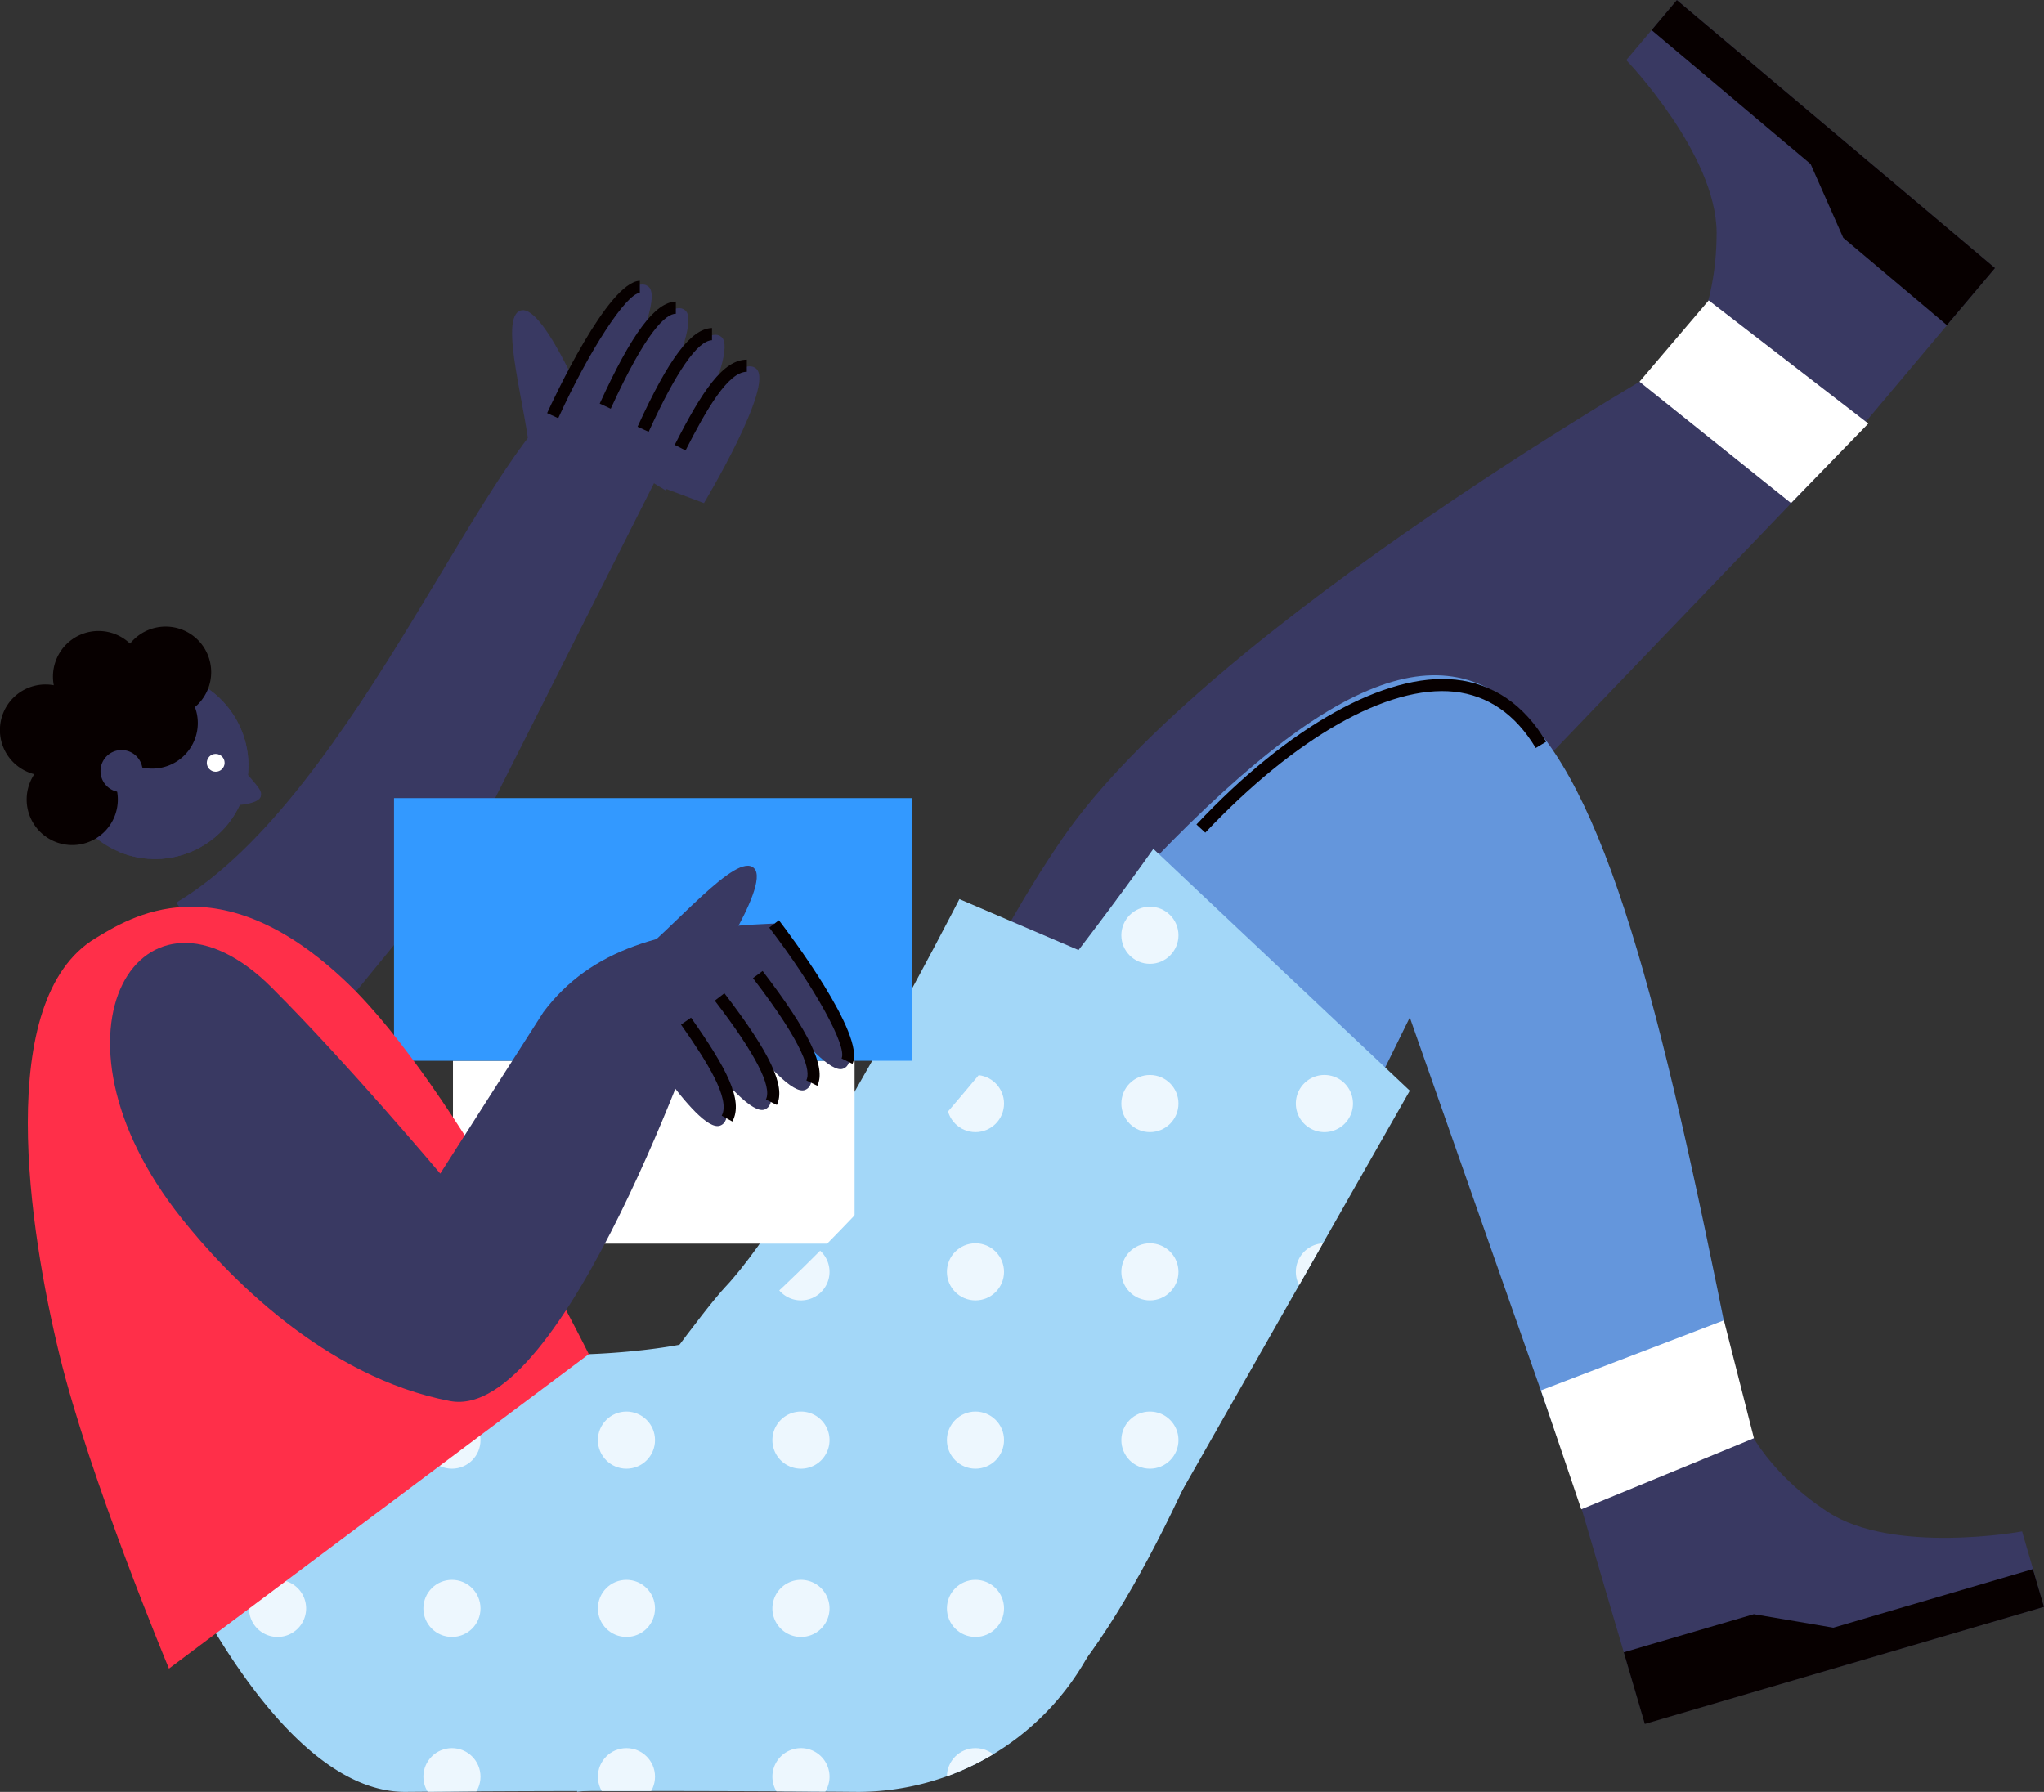 <?xml version="1.0" encoding="UTF-8"?> <svg xmlns="http://www.w3.org/2000/svg" xmlns:xlink="http://www.w3.org/1999/xlink" id="Layer_1" data-name="Layer 1" viewBox="0 0 279.82 245.33"><rect x="0" y="0" width="279.82" height="245.33" fill="#333333" stroke="none"/> <defs> <style>.cls-1{fill:#a3d7f8;}.cls-2{fill:#393962;}.cls-3{fill:#070000;}.cls-4{fill:#fff;}.cls-5{fill:#6496dc;}.cls-6{fill:#39f;}.cls-7{clip-path:url(#clip-path);}.cls-8{fill:#edf7fe;}.cls-9{fill:#ff2f49;}.cls-10{clip-path:url(#clip-path-2);}</style> <clipPath id="clip-path"> <path class="cls-1" d="M80.61,185.4s16.86-.47,21.58-4.63c27.49-24.23,55.7-64.55,55.7-64.55L193,149.33l-44.31,77.83a36,36,0,0,1-31.25,18.17s-28.72-.27-61.89,0c-18.74.15-34-37.29-34-37.29Z"></path> </clipPath> <clipPath id="clip-path-2"> <circle class="cls-2" cx="21.22" cy="104.81" r="12.79" transform="translate(-85.7 106.81) rotate(-79.62)"></circle> </clipPath> </defs> <title>man-2</title> <path class="cls-2" d="M222.63,8.23S235,21.08,235,31.89s-4.26,16.66-4.26,16.66L252,61.81,273.12,36.7,229.57,0Z"></path> <polygon class="cls-3" points="226.1 4.12 247.87 22.46 252.34 32.56 266.53 44.52 273.12 36.7 229.56 0 226.1 4.12"></polygon> <path class="cls-2" d="M145.41,114.85c-20.06,29.33-26.92,61.87-26.92,61.87L138.9,232l46.64-100.87L252,61.81,230.78,48.55S165.48,85.52,145.41,114.85Z"></path> <polygon class="cls-4" points="224.44 52.26 245.19 68.88 255.77 57.99 233.92 41.13 224.44 52.26"></polygon> <path class="cls-1" d="M99.31,176.18C96.19,179.5,87,192.31,87,192.31l-8,53s25.21-2.44,52.06-4.88,52.06-95.18,52.06-95.18l-51.78-22.15S109.86,165,99.31,176.18Z"></path> <path class="cls-2" d="M79,53.72c-11.66,4.77-30,55-54.87,69.86l15.82,22.9,23.63-28.87,33-65.42S90.64,49,79,53.72Z"></path> <path class="cls-2" d="M71.38,42.49c-3.33.69.86,13.9,1.26,20.75l8.57-5.14S74.72,41.81,71.38,42.49Z"></path> <path class="cls-2" d="M75.66,56.91l5.5,3.36s10.22-18.78,7.64-21S80,46.79,75.66,56.91Z"></path> <path class="cls-3" d="M74.9,56.56l1.52.7C80.64,48,85.75,40.17,87.59,40.11l0-1.67C83.24,38.58,75.74,54.72,74.9,56.56Z"></path> <path class="cls-2" d="M80.68,60.15l5.5,3.36s10.22-18.78,7.64-21S85,50,80.68,60.15Z"></path> <path class="cls-3" d="M82.1,55.26l1.51.7c4.88-10.68,7.54-13,8.91-13l0-1.67C89.67,41.37,86.47,45.68,82.1,55.26Z"></path> <path class="cls-2" d="M85.64,63.78l5.5,3.37s10.22-18.78,7.64-21S89.94,53.66,85.64,63.78Z"></path> <path class="cls-3" d="M87.28,58.43l1.52.69c3.77-8.26,6.69-12.47,8.67-12.54l0-1.67C94.6,45,91.56,49.05,87.28,58.43Z"></path> <path class="cls-2" d="M90.18,66.56l6.19,2.32s9.68-16.11,7.17-18.39S94.24,57.76,90.18,66.56Z"></path> <path class="cls-3" d="M92.37,60.91l1.48.76c2.85-5.6,5.83-10.77,8.39-10.77h0V49.24h0C99,49.24,96.12,53.52,92.37,60.91Z"></path> <path class="cls-2" d="M250.21,207c-9-5.92-11.53-12.75-11.53-12.75l-22.75,10.32L225.17,236l54.65-16-3-10.33S259.24,212.89,250.21,207Z"></path> <polygon class="cls-3" points="250.98 222.85 240.1 221 222.29 226.22 225.17 236.03 279.82 220 278.3 214.83 250.98 222.85"></polygon> <path class="cls-5" d="M152.89,123.12l18,61.1L193,139.3l18.43,52.47,4.48,12.75,22.75-10.32C219.28,95.94,209,61.81,152.89,123.12Z"></path> <rect class="cls-4" x="62.01" y="145.23" width="54.98" height="25.04"></rect> <rect class="cls-6" x="53.94" y="109.27" width="70.86" height="35.96"></rect> <path class="cls-1" d="M80.61,185.4s16.86-.47,21.58-4.63c27.49-24.23,55.7-64.55,55.7-64.55L193,149.33l-44.31,77.83a36,36,0,0,1-31.25,18.17s-28.72-.27-61.89,0c-18.74.15-34-37.29-34-37.29Z"></path> <g class="cls-7"> <path class="cls-8" d="M38,239.34a3.91,3.91,0,1,0,3.91,3.91A3.91,3.91,0,0,0,38,239.34Z"></path> <circle class="cls-8" cx="61.87" cy="243.25" r="3.91"></circle> <circle class="cls-8" cx="85.76" cy="243.25" r="3.91"></circle> <path class="cls-8" d="M109.65,239.34a3.91,3.91,0,1,0,3.91,3.91A3.91,3.91,0,0,0,109.65,239.34Z"></path> <circle class="cls-8" cx="133.54" cy="243.25" r="3.91"></circle> <circle class="cls-8" cx="157.42" cy="243.25" r="3.91"></circle> <path class="cls-8" d="M181.31,239.34a3.91,3.91,0,1,0,3.91,3.91A3.91,3.91,0,0,0,181.31,239.34Z"></path> <path class="cls-8" d="M38,216.3a3.91,3.91,0,1,0,3.91,3.91A3.91,3.91,0,0,0,38,216.3Z"></path> <circle class="cls-8" cx="61.87" cy="220.21" r="3.91"></circle> <circle class="cls-8" cx="85.76" cy="220.21" r="3.91"></circle> <path class="cls-8" d="M109.65,216.3a3.91,3.91,0,1,0,3.91,3.91A3.91,3.91,0,0,0,109.65,216.3Z"></path> <circle class="cls-8" cx="133.54" cy="220.21" r="3.91"></circle> <circle class="cls-8" cx="157.42" cy="220.21" r="3.91"></circle> <path class="cls-8" d="M181.31,216.3a3.91,3.91,0,1,0,3.91,3.91A3.91,3.91,0,0,0,181.31,216.3Z"></path> <path class="cls-8" d="M38,193.26a3.91,3.91,0,1,0,3.91,3.91A3.91,3.91,0,0,0,38,193.26Z"></path> <circle class="cls-8" cx="61.87" cy="197.17" r="3.91"></circle> <circle class="cls-8" cx="85.76" cy="197.17" r="3.91"></circle> <path class="cls-8" d="M109.65,193.26a3.91,3.91,0,1,0,3.91,3.91A3.91,3.91,0,0,0,109.65,193.26Z"></path> <circle class="cls-8" cx="133.54" cy="197.17" r="3.91"></circle> <circle class="cls-8" cx="157.42" cy="197.17" r="3.91"></circle> <path class="cls-8" d="M181.31,193.26a3.91,3.91,0,1,0,3.91,3.91A3.91,3.91,0,0,0,181.31,193.26Z"></path> <path class="cls-8" d="M109.65,170.22a3.91,3.91,0,1,0,3.91,3.91A3.91,3.91,0,0,0,109.65,170.22Z"></path> <circle class="cls-8" cx="133.54" cy="174.13" r="3.91"></circle> <circle class="cls-8" cx="157.42" cy="174.13" r="3.91"></circle> <path class="cls-8" d="M181.31,170.22a3.91,3.91,0,1,0,3.91,3.91A3.91,3.91,0,0,0,181.31,170.22Z"></path> <path class="cls-8" d="M109.65,147.18a3.91,3.91,0,1,0,3.91,3.91A3.91,3.91,0,0,0,109.65,147.18Z"></path> <circle class="cls-8" cx="133.54" cy="151.09" r="3.91"></circle> <circle class="cls-8" cx="157.42" cy="151.09" r="3.91"></circle> <path class="cls-8" d="M181.31,147.18a3.91,3.91,0,1,0,3.91,3.91A3.91,3.91,0,0,0,181.31,147.18Z"></path> <path class="cls-8" d="M109.65,124.14a3.91,3.91,0,1,0,3.91,3.91A3.91,3.91,0,0,0,109.65,124.14Z"></path> <circle class="cls-8" cx="133.54" cy="128.05" r="3.91"></circle> <circle class="cls-8" cx="157.42" cy="128.05" r="3.91"></circle> <path class="cls-8" d="M181.31,124.14a3.91,3.91,0,1,0,3.91,3.91A3.91,3.91,0,0,0,181.31,124.14Z"></path> <path class="cls-8" d="M199,110.68a6,6,0,1,0,6,6A6,6,0,0,0,199,110.68Z"></path> </g> <path class="cls-3" d="M199.26,93.05c-9.59-1-22.85,6.39-35.47,19.83L165,114C177.27,101,190,93.74,199.08,94.7c4.63.5,8.38,3.09,11.16,7.71l1.43-.86C208.61,96.46,204.43,93.6,199.26,93.05Z"></path> <path class="cls-9" d="M47.57,134.6c-17.67-16.95-30-8.85-34.49-6.15-14,8.42-9.08,40-4.95,57s15,43,15,43L80.61,185.4S62.5,148.91,47.57,134.6Z"></path> <path class="cls-2" d="M32.11,110.26s3.38-.12,3.6-1.25c.16-.83-.19-1.07-3-4.33Z"></path> <circle class="cls-2" cx="21.22" cy="104.81" r="12.79" transform="translate(-85.7 106.81) rotate(-79.62)"></circle> <g class="cls-10"> <path class="cls-2" d="M20.44,87.26c11.31,14.52-12.75,19.16-1.86,33.19l24.52-8.9L35.31,87Z"></path> </g> <path class="cls-3" d="M9.9,103.22a6.24,6.24,0,1,0,6.23,6.24A6.24,6.24,0,0,0,9.9,103.22Z"></path> <path class="cls-3" d="M6.24,93.71a6.24,6.24,0,1,0,6.23,6.23A6.23,6.23,0,0,0,6.24,93.71Z"></path> <path class="cls-3" d="M13.76,93.71A6.24,6.24,0,1,0,20,99.94,6.24,6.24,0,0,0,13.76,93.71Z"></path> <path class="cls-3" d="M13.49,86.39a6.24,6.24,0,1,0,6.24,6.23A6.24,6.24,0,0,0,13.49,86.39Z"></path> <path class="cls-3" d="M22.67,85.79A6.24,6.24,0,1,0,28.91,92,6.23,6.23,0,0,0,22.67,85.79Z"></path> <path class="cls-3" d="M20.84,92.75A6.24,6.24,0,1,0,27.08,99,6.24,6.24,0,0,0,20.84,92.75Z"></path> <path class="cls-2" d="M16.64,102.69a2.88,2.88,0,1,0,2.88,2.88A2.88,2.88,0,0,0,16.64,102.69Z"></path> <path class="cls-2" d="M74.41,138.54,60.27,160.68s-12.5-14.89-23.05-25.45c-17.7-17.69-32.76,6-12.34,31.59,6.07,7.63,19.45,21.7,36.74,25,15.57,2.93,34.9-53.55,34.9-53.55S93.2,132.4,74.41,138.54Z"></path> <polygon class="cls-4" points="210.95 190.36 216.47 206.64 240.11 196.91 236 180.77 210.95 190.36"></polygon> <path class="cls-2" d="M86.61,131.35l9,4.32s10-14.38,7.63-16.79S92.12,127.24,86.61,131.35Z"></path> <path class="cls-2" d="M74.41,138.54l11.35.26,6.07,9.45,14.85-15.05-.71-6.76C90.69,127.05,80.87,130,74.41,138.54Z"></path> <path class="cls-2" d="M100.42,129.72s11.79,17.84,15,16.6S112.89,135,106,126.44Z"></path> <path class="cls-3" d="M105.31,127c6.17,8.06,10.71,16.26,9.9,17.91l1.49.74c1.9-3.87-8.84-18.06-10.07-19.66Z"></path> <path class="cls-2" d="M95.2,132.64s11.79,17.84,15,16.59-2.49-11.32-9.41-19.87Z"></path> <path class="cls-3" d="M103.08,133.92c7.14,9.31,7.92,12.73,7.31,14l1.5.74c1.23-2.51-1.08-7.36-7.49-15.72Z"></path> <path class="cls-2" d="M89.67,135.32s11.79,17.83,15,16.59-2.48-11.33-9.4-19.87Z"></path> <path class="cls-3" d="M97.85,137c5.53,7.2,7.88,11.76,7,13.54l1.5.74c1.24-2.54-.91-7.11-7.18-15.29Z"></path> <path class="cls-2" d="M85.68,139.12s9.69,16.11,12.88,15-2-11.62-7.93-19.33Z"></path> <path class="cls-3" d="M93.23,140.28c3.62,5.15,6.79,10.22,5.57,12.47l1.46.8c1.58-2.91-.88-7.42-5.66-14.22Z"></path> <circle class="cls-4" cx="29.53" cy="104.44" r="1.22"></circle> </svg> 